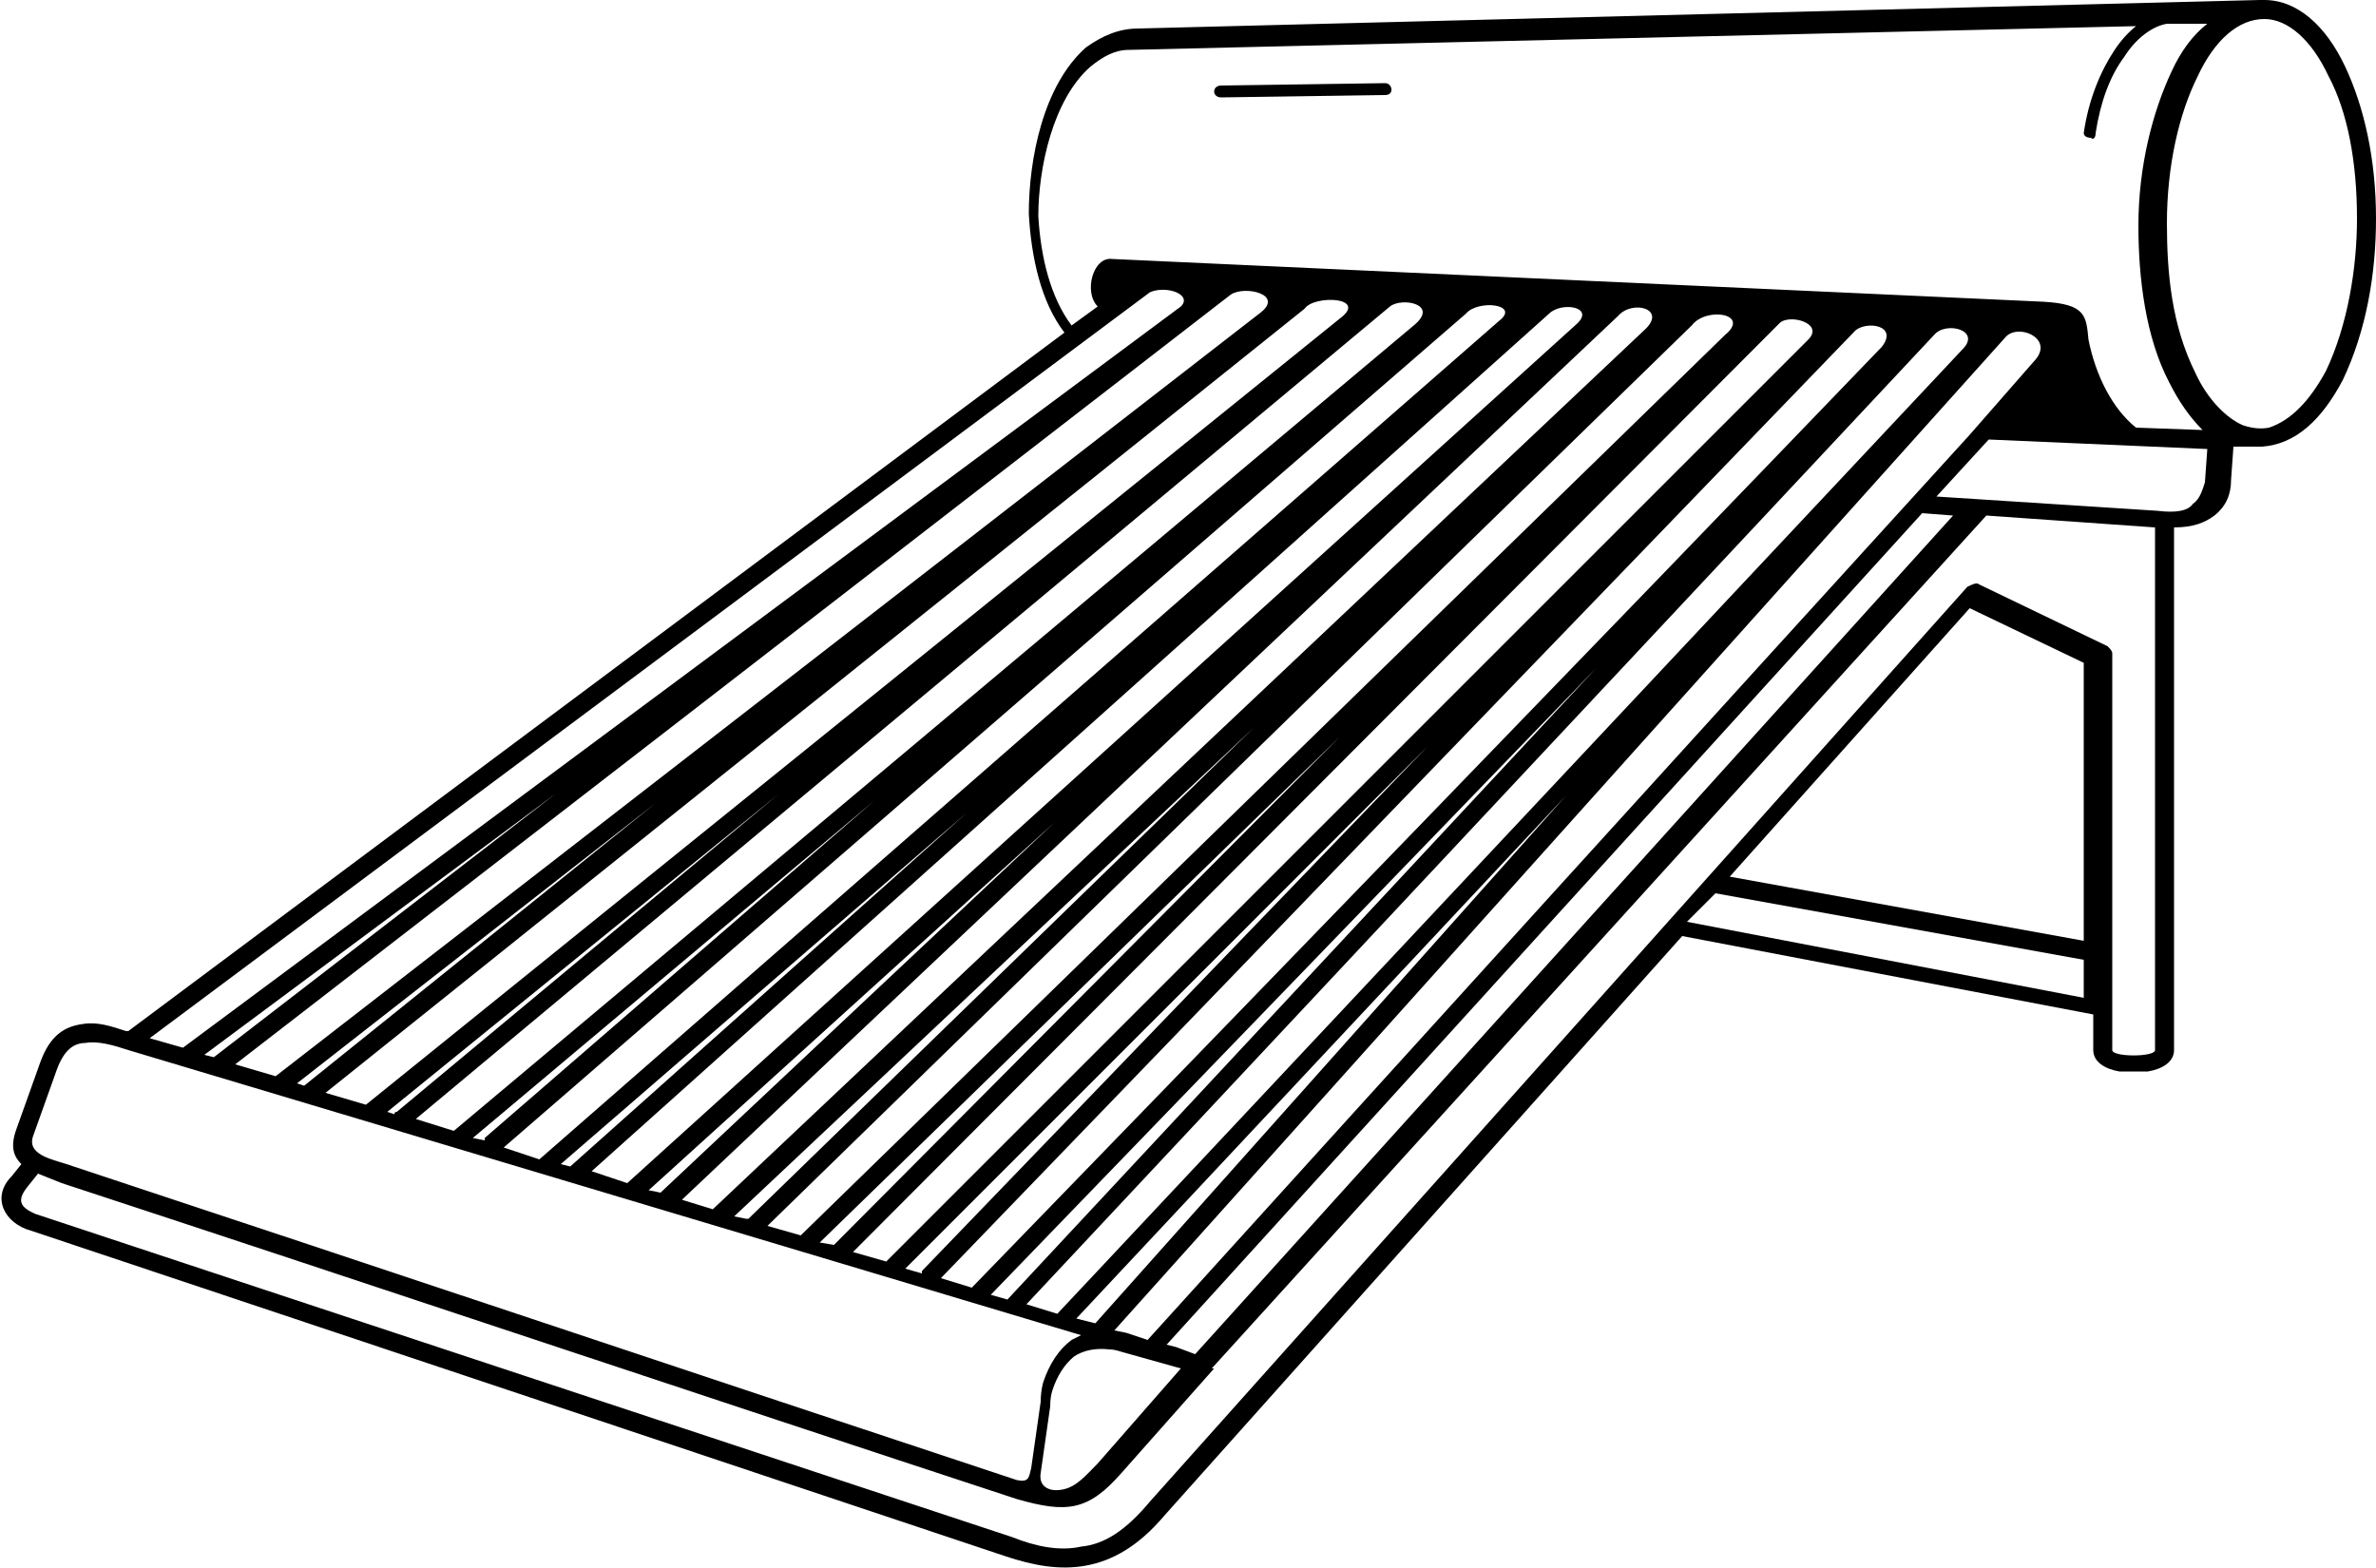 <?xml version="1.0" encoding="UTF-8"?>
<svg xmlns="http://www.w3.org/2000/svg" version="1.2" viewBox="0 0 100 66" width="100" height="66">
  <style></style>
  <path fill-rule="evenodd" d="m95.1 0q0.1 0 0.2 0c1.4 0 2.6 1.1 3.4 2.8 0.8 1.7 1.3 3.9 1.3 6.4 0 2.3-0.4 4.7-1.4 6.8-0.9 1.7-2 2.7-3.4 2.8-0.3 0-0.8 0-1.2 0l-0.1 1.4c0 0.6-0.2 1.1-0.7 1.5-0.4 0.3-0.9 0.5-1.7 0.5v22c0 0.5-0.5 0.8-1.1 0.9-0.4 0-0.8 0-1.2 0-0.6-0.1-1.1-0.4-1.1-0.9v-1.5l-17.3-3.3-21.8 24.4c-1.1 1.3-2.2 1.9-3.3 2.1-1.1 0.2-2.2 0-3.4-0.4l-41-13.7c-1.1-0.3-1.7-1.4-0.8-2.3l0.4-0.5c-0.3-0.3-0.5-0.7-0.2-1.5l1-2.8c0.4-1.1 1-1.5 1.8-1.6 0.6-0.1 1.2 0.1 1.8 0.3q0 0 0.1 0l39.4-29.4c-1-1.3-1.4-3.2-1.5-5 0-2.3 0.6-5.4 2.4-7 0.7-0.5 1.4-0.8 2.2-0.8l47.2-1.2zm0.2 0.8c-1.1 0-2.1 0.9-2.8 2.4-0.8 1.6-1.3 3.8-1.3 6.2 0 2.1 0.2 4.3 1.2 6.3 0.5 1.1 1.3 1.9 2 2.2q0.6 0.2 1.1 0.1c0.9-0.3 1.7-1.1 2.4-2.4 0.9-1.9 1.3-4.3 1.3-6.4 0-2.4-0.4-4.5-1.2-6-0.7-1.5-1.7-2.4-2.7-2.4q0 0 0 0zm-11.7 20.9l-32.6 35.9h0.1l-3.9 4.4c-1.4 1.6-2.3 1.7-4.4 1.1-13.4-4.4-26.8-8.9-40.2-13.3q-0.5-0.2-1-0.4l-0.4 0.5c-0.5 0.6-0.4 0.9 0.3 1.2l41.1 13.6c1 0.4 2 0.6 2.9 0.4 1-0.1 1.9-0.7 2.9-1.9l34.4-38.5c0.2-0.1 0.4-0.2 0.5-0.1l5.4 2.6c0.1 0.1 0.2 0.2 0.2 0.3v16.7c0 0.3 1.8 0.3 1.8 0v-22l-7.1-0.5zm-38.1 34.5l-40.1-12c-0.6-0.2-1.3-0.4-1.8-0.3-0.5 0-0.9 0.3-1.2 1.1l-1 2.8c-0.3 0.8 0.8 1 1.4 1.2 13.3 4.4 26.7 8.9 40 13.3 0.5 0.1 0.5-0.1 0.6-0.5l0.4-2.8q0-0.4 0.1-0.8 0.4-1.2 1.2-1.8 0.2-0.1 0.4-0.2zm-37.8-12.1l42-31.2c0.5-0.5-0.6-0.9-1.3-0.6 0 0-42.1 31.4-42.1 31.4zm0.9 0.3l0.4 0.1 14.4-11.1zm1.3 0.4l1.7 0.5 41.4-32.1c1.1-0.8-0.6-1.2-1.2-0.8zm2.6 0.8zm0.3 0.1q0 0 0 0l14.8-11.9-15.1 11.8zm0.9 0.3l1.7 0.5 41-33.1c1.2-0.9-1.1-1-1.5-0.4 0 0-41.2 33-41.2 33zm2.6 0.8l0.3 0.1q0-0.1 0.1-0.1l16.1-13.4c0 0-16.5 13.4-16.5 13.4zm1.2 0.3l1.6 0.5 40.4-33.9c1.1-0.9-0.5-1.2-1-0.8zm2.4 0.8l0.5 0.1q0 0 0-0.1l16.4-14.2zm1.3 0.4l1.5 0.5 40.4-35.3c0.9-0.7-0.9-0.9-1.4-0.3 0 0-40.5 35.1-40.5 35.1zm2.4 0.7l0.4 0.1q0 0 0 0l16.7-14.9zm2.8 0.8l40-36.2c0.7-0.7-0.7-0.9-1.2-0.4 0 0-40.3 36.1-40.3 36.1zm0.9 0.3l0.5 0.1 16.6-15.6c0 0-17.1 15.5-17.1 15.5zm1.4 0.4l1.3 0.4 39.2-37c1-0.9-0.5-1.3-1.1-0.6 0 0-39.4 37.2-39.4 37.2zm2.2 0.7l0.5 0.1q0 0 0.1 0l21.3-20.7c0 0-21.9 20.6-21.9 20.6zm1.4 0.4l1.4 0.4 38.9-37.9c1.1-0.9-0.8-1.2-1.4-0.4 0 0-38.9 37.9-38.9 37.9zm2.2 0.7l0.6 0.1 21.3-21.4zm1.4 0.4l1.4 0.4 38.8-38.8c0.7-0.7-0.8-1.1-1.2-0.7zm2.2 0.7l0.7 0.2q0-0.1 0-0.1l21.3-22.1q-11 11-22 22zm2.8 0.8c12.8-13.2 25.6-26.4 38.3-39.6 0.7-0.9-0.6-1.1-1.1-0.7 0 0-38.5 39.9-38.5 39.9zm0.8 0.3l0.7 0.2q0 0 0 0l24.8-26.6zm1.5 0.4l1.3 0.4 38.1-40.6c0.8-0.8-0.7-1.2-1.2-0.6zm2.1 0.6l0.8 0.2 19.8-22.2zm1.6 0.5l0.5 0.1 0.9 0.3q17.3-19.1 34.6-38.1 1.4-1.6 2.8-3.2c0.7-0.9-0.8-1.5-1.3-0.9zm2.6 0.7l0.8 0.3 31.9-35.3-1.3-0.1-31.8 35 0.4 0.1zm-2.3 0.2q-0.3-0.1-0.5-0.1-0.9-0.1-1.5 0.3-0.6 0.5-0.9 1.4-0.1 0.3-0.1 0.7l-0.4 2.8c-0.1 0.6 0.4 0.8 0.9 0.7 0.6-0.1 1-0.6 1.5-1.1 0 0 3.5-4 3.5-4zm35.7-31.3l-10.1 11.3 14.9 2.7v-11.7c0 0-4.8-2.3-4.8-2.3zm-10.7 12l-1.2 1.2 16.7 3.2v-1.6c0 0-15.5-2.8-15.5-2.8zm16-32c0 0.2-0.1 0.3-0.2 0.2-0.2 0-0.3-0.1-0.3-0.2 0.2-1.4 0.7-2.6 1.3-3.5q0.4-0.6 0.9-1l-42.4 1c-0.6 0-1.1 0.3-1.6 0.7-1.6 1.4-2.2 4.3-2.2 6.3 0.1 1.7 0.5 3.4 1.4 4.6l1.1-0.8c-0.6-0.6-0.2-2.1 0.6-2q19.6 0.9 39.2 1.8c1.8 0.1 1.8 0.6 1.9 1.6 0.3 1.5 1 2.9 2 3.7l2.8 0.1q-0.8-0.8-1.4-2c-1-1.9-1.3-4.4-1.3-6.6 0-2.5 0.6-4.8 1.4-6.5q0.6-1.3 1.5-2h-1.7c-0.6 0.1-1.3 0.6-1.8 1.4-0.6 0.8-1 1.9-1.2 3.2zm-6.7 15.3l9.3 0.6c0.8 0.1 1.3 0 1.5-0.3 0.3-0.2 0.4-0.6 0.5-0.9l0.1-1.4-9.2-0.4zm-23.2-17.4c0.3 0 0.4 0.5 0 0.5l-6.9 0.1c-0.4 0-0.4-0.5 0-0.5z"></path>
</svg>
